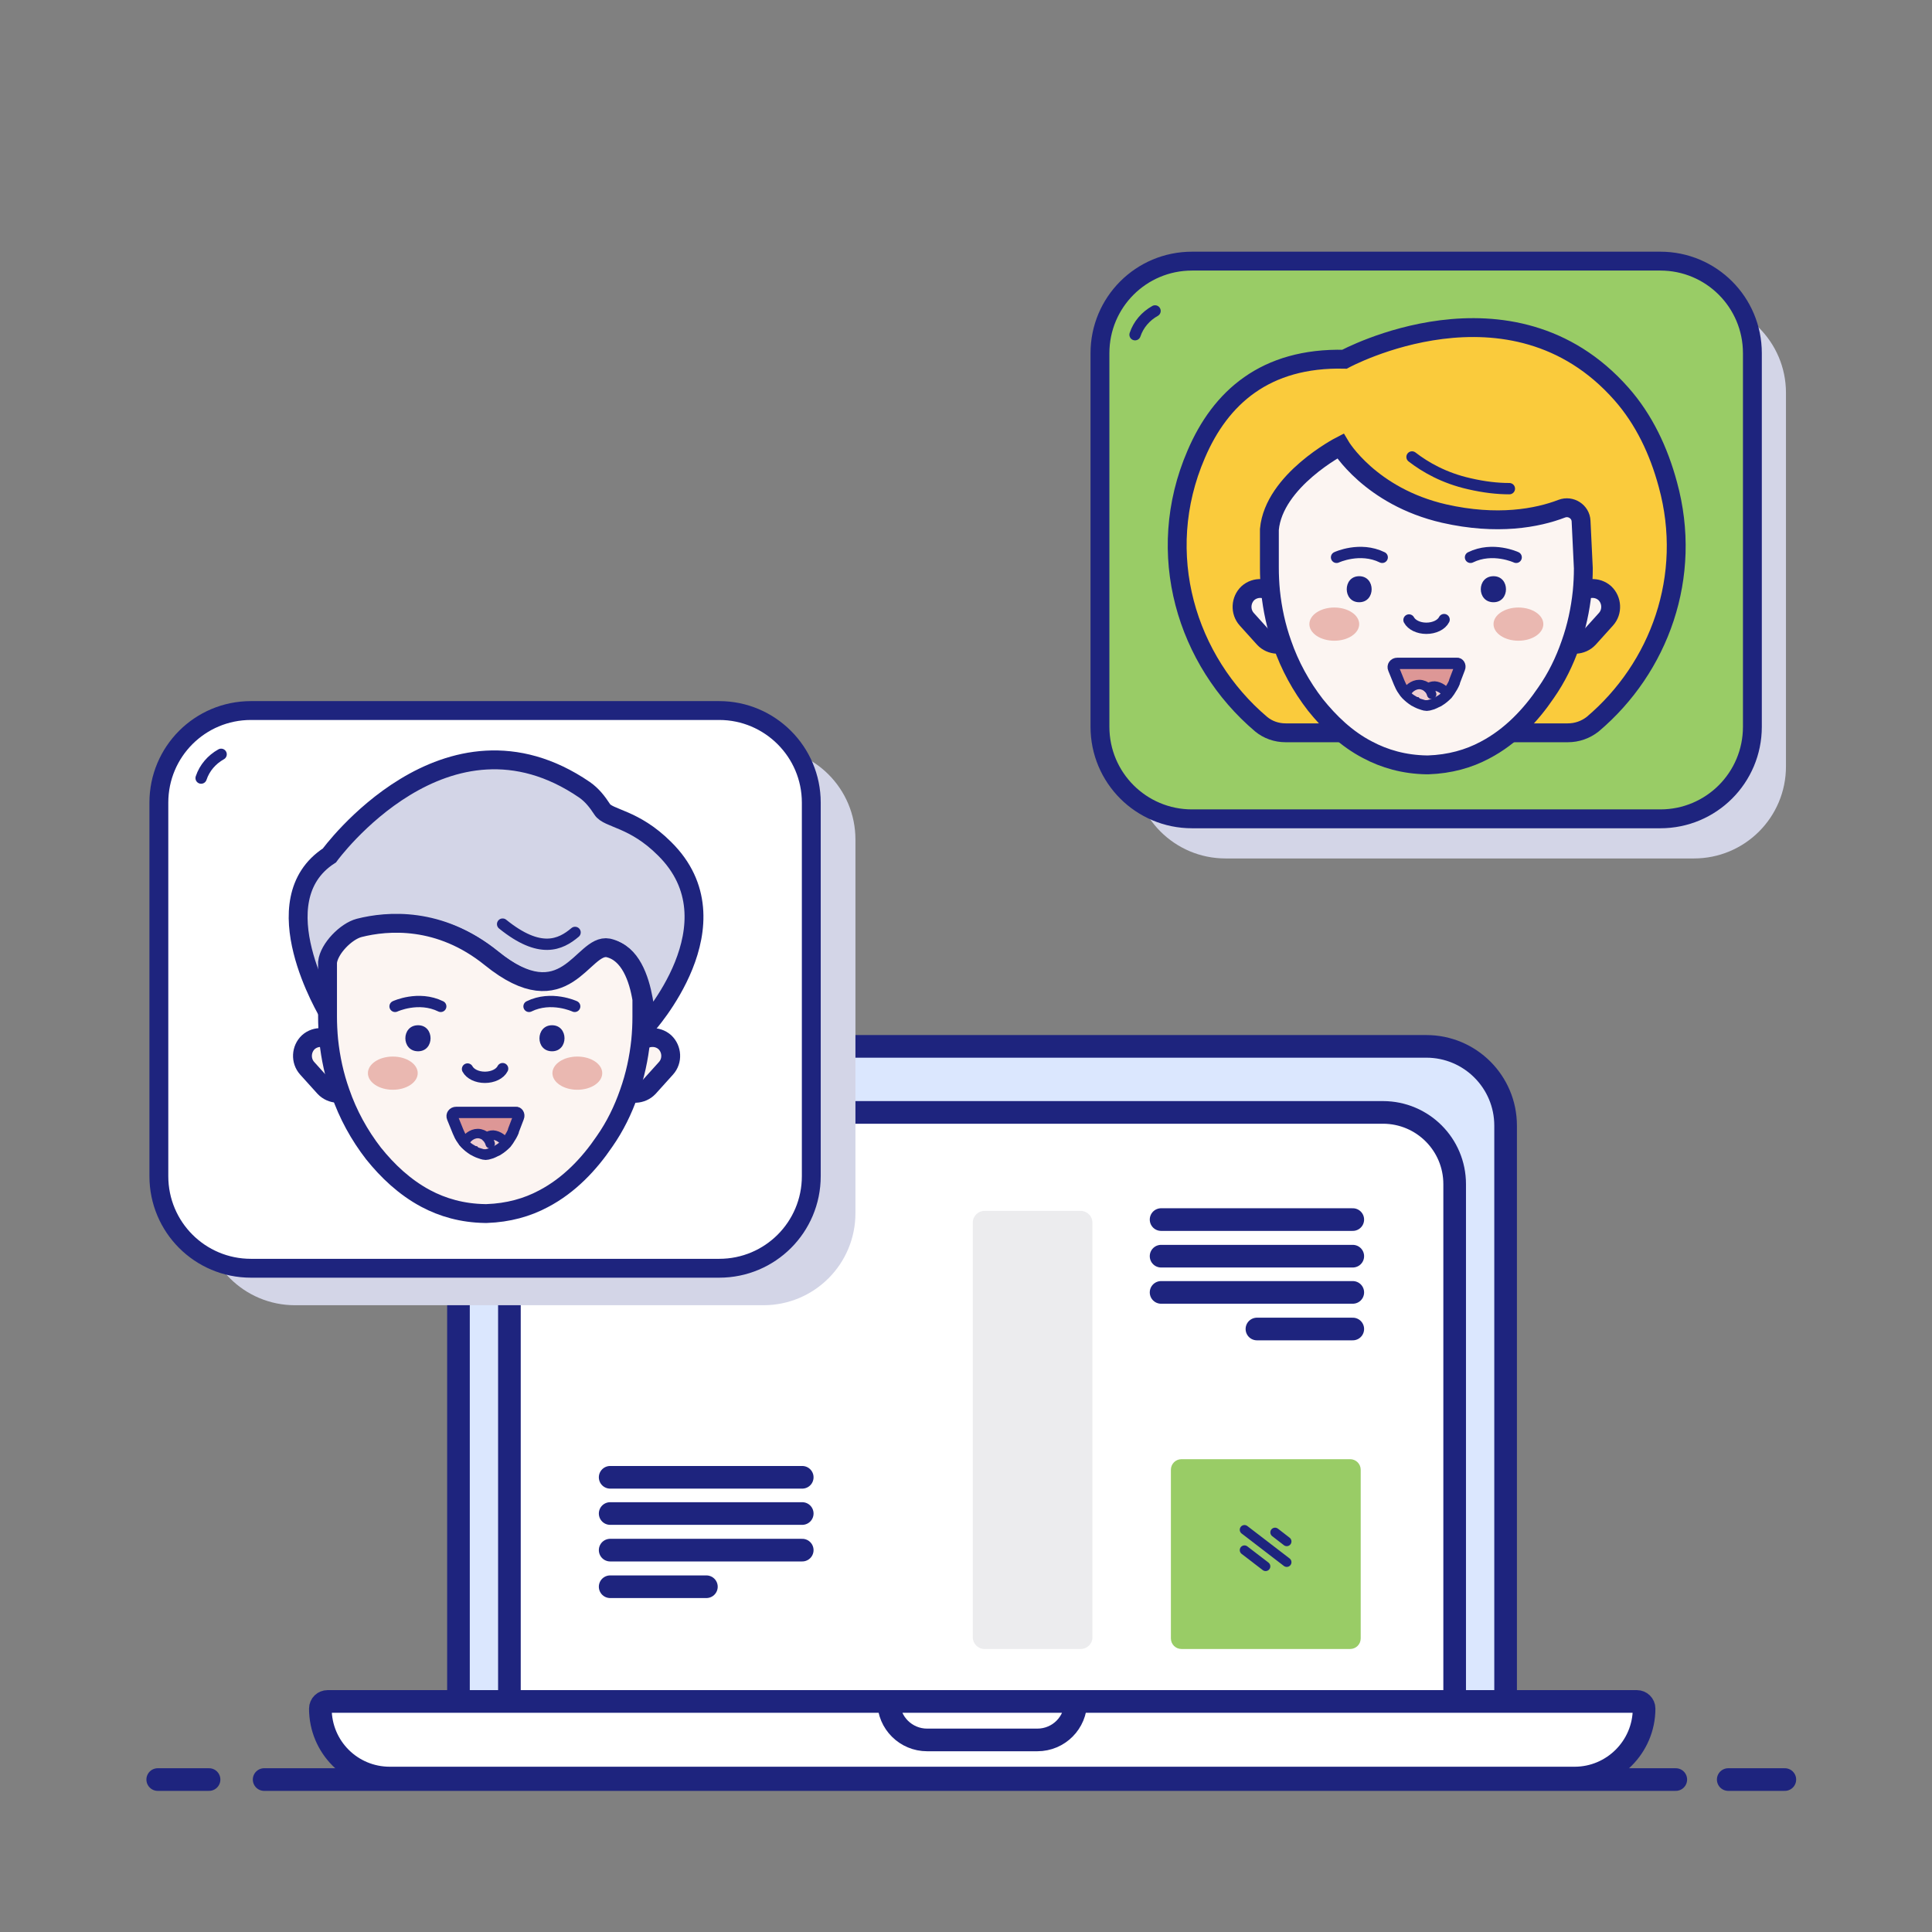 <?xml version="1.0" encoding="UTF-8" standalone="no"?>
<!DOCTYPE svg PUBLIC "-//W3C//DTD SVG 1.1//EN" "http://www.w3.org/Graphics/SVG/1.1/DTD/svg11.dtd">
<svg width="100%" height="100%" viewBox="0 0 512 512" version="1.1" xmlns="http://www.w3.org/2000/svg" xmlns:xlink="http://www.w3.org/1999/xlink" xml:space="preserve" xmlns:serif="http://www.serif.com/" style="fill-rule:evenodd;clip-rule:evenodd;stroke-linecap:round;stroke-miterlimit:10;">
    <rect x="0" y="0" width="512" height="512" fill="#808080" stroke="none"/>
    <g>
        <g id="Chat">
            <g id="Bottom_line_3_">
                <path id="Right_13_" d="M458,471.6L473,471.6" style="fill:none;fill-rule:nonzero;stroke:rgb(30,36,126);stroke-width:6px;"/>
                <path id="Middle_4_" d="M70,471.6L444.1,471.6" style="fill:none;fill-rule:nonzero;stroke:rgb(30,36,126);stroke-width:6px;"/>
                <path id="Left_12_" d="M41.8,471.6L55.4,471.6" style="fill:none;fill-rule:nonzero;stroke:rgb(30,36,126);stroke-width:6px;"/>
            </g>
            <g id="Laptop_1_">
                <g id="Laptop_top">
                    <path id="Body_5_" d="M399,457.5L121.5,457.5L121.5,298.3C121.5,286.7 130.9,277.3 142.5,277.3L378,277.3C389.6,277.3 399,286.7 399,298.3L399,457.5Z" style="fill:rgb(219,231,254);fill-rule:nonzero;stroke:rgb(30,36,126);stroke-width:6px;"/>
                    <path id="Screen" d="M385.6,457.5L135,457.5L135,313.8C135,303.3 143.5,294.8 154,294.8L366.5,294.8C377,294.8 385.5,303.3 385.5,313.8L385.5,457.5L385.6,457.5Z" style="fill:white;fill-rule:nonzero;stroke:rgb(30,36,126);stroke-width:6px;"/>
                </g>
                <g id="Laptop_bottom_1_">
                    <g id="Laptop_bottom_2_">
                        <path id="Body_4_" d="M435.7,452.8C435.7,457.9 433.6,462.5 430.3,465.8C427,469.1 422.4,471.2 417.3,471.2L103.3,471.2C93.1,471.2 84.9,463 84.9,452.8C84.9,451.7 85.8,450.9 86.8,450.9L433.8,450.9C434.8,450.9 435.7,451.7 435.7,452.8Z" style="fill:white;fill-rule:nonzero;stroke:rgb(30,36,126);stroke-width:6px;"/>
                        <path id="Middle_part" d="M285.1,450.9C285.1,456.5 280.6,461.1 274.9,461.1L245.7,461.1C240.1,461.1 235.5,456.6 235.5,450.9L285.1,450.9Z" style="fill:white;fill-rule:nonzero;stroke:rgb(30,36,126);stroke-width:6px;"/>
                    </g>
                </g>
                <g id="Content">
                    <g id="Lines:_left_bottom">
                        <path id="_x34_th_line_2_" d="M161.7,420.5L187.2,420.5" style="fill:none;fill-rule:nonzero;stroke:rgb(30,36,126);stroke-width:6px;"/>
                        <path id="_x33_rd_line_2_" d="M161.7,410.8L212.6,410.8" style="fill:none;fill-rule:nonzero;stroke:rgb(30,36,126);stroke-width:6px;"/>
                        <path id="_x32_nd_line_2_" d="M161.7,401.1L212.6,401.1" style="fill:none;fill-rule:nonzero;stroke:rgb(30,36,126);stroke-width:6px;"/>
                        <path id="_x31_st_line_2_" d="M161.7,391.5L212.6,391.5" style="fill:none;fill-rule:nonzero;stroke:rgb(30,36,126);stroke-width:6px;"/>
                    </g>
                    <g id="Lines:_right_top">
                        <path id="_x34_th_line_1_" d="M358.5,352.2L333.1,352.2" style="fill:none;fill-rule:nonzero;stroke:rgb(30,36,126);stroke-width:6px;"/>
                        <path id="_x33_rd_line_1_" d="M358.5,342.5L307.7,342.5" style="fill:none;fill-rule:nonzero;stroke:rgb(30,36,126);stroke-width:6px;"/>
                        <path id="_x32_nd_line_1_" d="M358.5,332.9L307.7,332.9" style="fill:none;fill-rule:nonzero;stroke:rgb(30,36,126);stroke-width:6px;"/>
                        <path id="_x31_st_line_1_" d="M358.5,323.2L307.7,323.2" style="fill:none;fill-rule:nonzero;stroke:rgb(30,36,126);stroke-width:6px;"/>
                    </g>
                    <path d="M357.8,437L313.1,437C311.6,437 310.3,435.8 310.3,434.2L310.3,389.5C310.3,388 311.5,386.7 313.1,386.7L357.8,386.7C359.3,386.7 360.6,387.9 360.6,389.5L360.6,434.2C360.6,435.8 359.3,437 357.8,437Z" style="fill:rgb(153,204,102);fill-rule:nonzero;"/>
                    <path d="M286.4,437L260.9,437C259.2,437 257.8,435.6 257.8,433.9L257.8,324C257.8,322.3 259.2,320.9 260.9,320.9L286.4,320.9C288.1,320.9 289.5,322.3 289.5,324L289.5,434C289.5,435.6 288.1,437 286.4,437Z" style="fill:rgb(236,236,238);fill-rule:nonzero;"/>
                    <g id="Lines:_right_bottom">
                        <path id="Bottom_2_" d="M329.8,410.8L335.4,415.1" style="fill:none;fill-rule:nonzero;stroke:rgb(30,36,126);stroke-width:2.5px;"/>
                        <path id="Middle_3_" d="M329.8,405.4L341,414" style="fill:none;fill-rule:nonzero;stroke:rgb(30,36,126);stroke-width:2.5px;"/>
                        <path id="Top_2_" d="M337.9,406.1L341,408.5" style="fill:none;fill-rule:nonzero;stroke:rgb(30,36,126);stroke-width:2.5px;"/>
                    </g>
                </g>
            </g>
            <g id="Bottom_window_chat">
                <g id="Window_chat">
                    <path id="Shadow_7_" d="M226.7,222.5L226.7,321.5C226.7,335 215.8,345.9 202.3,345.9L78.2,345.9C64.7,345.9 53.8,335 53.8,321.5L53.8,222.5C53.8,209 64.7,198.1 78.2,198.1L202.3,198.1C215.8,198.1 226.7,209 226.7,222.5Z" style="fill:rgb(211,213,231);fill-rule:nonzero;"/>
                    <path id="Body_2_" d="M215,212.7L215,311.7C215,325.2 204.1,336.1 190.6,336.1L66.5,336.1C53,336.1 42.1,325.2 42.1,311.7L42.1,212.7C42.1,199.2 53,188.3 66.5,188.3L190.6,188.3C204,188.3 215,199.2 215,212.7Z" style="fill:white;fill-rule:nonzero;stroke:rgb(30,36,126);stroke-width:5px;"/>
                    <path id="Line_6_" d="M53.3,206.2C54.2,203.5 56.1,201.3 58.6,199.9" style="fill:none;fill-rule:nonzero;stroke:rgb(30,36,126);stroke-width:3px;"/>
                </g>
                <g id="Male_face">
                    <g id="Hair_3_">
                        <path id="Shape_8_" d="M171.2,272C171.2,272 171.2,268.8 170.5,264.9C169.5,259.4 167.2,252.6 161.7,251.5C154.7,250.1 150.4,270.3 130.5,254.1C117,243.2 103.3,244.3 95.7,246.2C92.2,247.1 89.6,250 89.2,253.6L87.3,269C86.8,268.1 68.9,238.6 87.3,226.7C87.3,226.7 118.2,184.2 154.9,209.3C156.9,210.7 158.3,212.5 159.6,214.5C161.2,217 168,216.8 176.1,224.9C196.2,244.7 171.2,272 171.2,272Z" style="fill:rgb(211,213,231);fill-rule:nonzero;stroke:rgb(30,36,126);stroke-width:5px;"/>
                        <path id="Line_2_" d="M152.4,247.1C148.5,250.4 143.1,252.9 133.2,244.9" style="fill:none;fill-rule:nonzero;stroke:rgb(30,36,126);stroke-width:3px;"/>
                    </g>
                    <g id="Face_2_">
                        <g id="Ears">
                            <path id="Left_11_" d="M92.9,288.5C90.9,290.3 87.8,290.1 86,288.2L81.4,283.1C79.6,281.1 79.8,278 81.7,276.2C83.7,274.4 86.8,274.6 88.6,276.5L93.2,281.6C95,283.6 94.9,286.7 92.9,288.5Z" style="fill:rgb(252,245,242);fill-rule:nonzero;stroke:rgb(30,36,126);stroke-width:5px;"/>
                            <path id="Right_12_" d="M165,288.5C167,290.3 170.1,290.1 171.9,288.2L176.5,283.1C178.3,281.1 178.1,278 176.2,276.2C174.2,274.4 171.1,274.6 169.3,276.5L164.7,281.6C162.9,283.6 163,286.7 165,288.5Z" style="fill:rgb(252,245,242);fill-rule:nonzero;stroke:rgb(30,36,126);stroke-width:5px;"/>
                        </g>
                        <path id="Shape_3_" d="M170.1,264.8L170.1,269.5C170.1,271.6 170,273.6 169.8,275.7C169.3,280.5 168.3,285.1 166.7,289.6C165.1,294.2 163,298.5 160.2,302.5C156.2,308.4 150.9,314.1 144,317.7C139.7,320 134.7,321.4 129,321.6L128.5,321.6C122.5,321.5 117.3,320 112.8,317.6C107.2,314.6 102.7,310.3 99,305.7C95.2,300.8 92.2,295.3 90.2,289.5C88.6,285 87.6,280.4 87.1,275.6C86.9,273.5 86.8,271.4 86.8,269.3L86.8,255C87.2,251.4 91.7,246.8 95.2,245.9C102.7,244 116.5,242.9 130,253.8C150,270 154.3,249.9 161.2,251.2C166.9,252.5 169.2,259.3 170.1,264.8Z" style="fill:rgb(252,245,242);fill-rule:nonzero;stroke:rgb(30,36,126);stroke-width:5px;"/>
                        <g id="Eyes_2_">
                            <g id="Left_10_">
                                <g>
                                    <path d="M110.8,278.6C115.2,278.6 115.2,271.7 110.8,271.7C106.3,271.7 106.3,278.6 110.8,278.6Z" style="fill:rgb(30,36,126);fill-rule:nonzero;"/>
                                </g>
                            </g>
                            <g id="Right_11_">
                                <g>
                                    <path d="M146.3,278.6C150.7,278.6 150.7,271.7 146.3,271.7C141.9,271.7 141.8,278.6 146.3,278.6Z" style="fill:rgb(30,36,126);fill-rule:nonzero;"/>
                                </g>
                            </g>
                        </g>
                        <path id="Nose_2_" d="M133.2,283.2C132.5,284.6 130.6,285.5 128.5,285.5C126.4,285.5 124.6,284.6 123.9,283.3" style="fill:none;fill-rule:nonzero;stroke:rgb(30,36,126);stroke-width:3px;"/>
                        <g id="Eyebrown">
                            <path id="Left_9_" d="M104.7,266.7C104.7,266.7 110.9,263.8 116.8,266.7" style="fill:none;fill-rule:nonzero;stroke:rgb(30,36,126);stroke-width:3px;"/>
                            <path id="Right_10_" d="M152.3,266.7C152.3,266.7 146.1,263.8 140.2,266.7" style="fill:none;fill-rule:nonzero;stroke:rgb(30,36,126);stroke-width:3px;"/>
                        </g>
                        <g id="Cheeks_2_">
                            <ellipse id="Left_8_" cx="104.1" cy="284.4" rx="6.6" ry="4.4" style="fill:rgb(234,184,177);"/>
                            <ellipse id="Right_9_" cx="153" cy="284.4" rx="6.6" ry="4.4" style="fill:rgb(234,184,177);"/>
                        </g>
                        <g id="Mouth_4_">
                            <g id="Mouth_5_">
                                <path id="Shape_1_" d="M137.4,296.1L136.1,299.5L136,299.9C135.7,300.6 135.3,301.3 134.7,302.2C134.5,302.5 134.3,302.7 134.1,303C133.5,303.6 132.8,304.2 132,304.7C131.9,304.7 131.8,304.8 131.8,304.8C131.5,305 131.1,305.1 130.8,305.3C130.4,305.5 130.1,305.6 129.7,305.7C129.4,305.8 129,305.9 128.7,305.9C128.4,305.9 128,305.8 127.7,305.7C127.3,305.6 126.9,305.4 126.6,305.3C126.2,305.1 125.9,305 125.6,304.8C125.5,304.8 125.4,304.7 125.4,304.7C124.6,304.2 123.9,303.6 123.3,303C123,302.7 122.8,302.4 122.6,302.1C122,301.3 121.7,300.6 121.4,299.9L119.9,296.2C119.6,295.5 120.1,294.8 120.9,294.8L136.7,294.8C137.2,294.7 137.7,295.4 137.4,296.1Z" style="fill:rgb(221,151,150);fill-rule:nonzero;stroke:rgb(30,36,126);stroke-width:3px;"/>
                            </g>
                            <g id="Tongue_3_">
                                <path id="Shape_2_" d="M133.9,303C133.7,303.2 133.4,303.5 133.2,303.7C132.7,304.1 132.1,304.5 131.4,304.9C131.3,304.9 131.2,305 131.1,305C130.8,305.1 130.6,305.2 130.3,305.4C130,305.5 129.7,305.6 129.3,305.7C129,305.8 128.8,305.8 128.5,305.8C128.2,305.8 127.9,305.8 127.7,305.7C127.4,305.6 127,305.5 126.7,305.4C126.4,305.3 126.1,305.2 125.9,305C125.8,305 125.7,304.9 125.6,304.9C124.9,304.5 124.2,304.1 123.7,303.6C123.5,303.4 123.3,303.2 123.1,303C123.5,301.6 125.1,300.4 126.6,300.4C127.5,300.4 128.3,300.8 128.9,301.3L129,301.3C129.5,301 130,300.8 130.7,300.8C132,300.9 133.5,301.9 133.9,303Z" style="fill:rgb(238,206,209);fill-rule:nonzero;stroke:rgb(30,36,126);stroke-width:2.5px;"/>
                                <path id="Line_1_" d="M128.9,301.4C128.9,301.4 129.6,302 129.9,303.1" style="fill:rgb(203,114,114);fill-rule:nonzero;stroke:rgb(30,36,126);stroke-width:2.5px;"/>
                            </g>
                        </g>
                    </g>
                </g>
            </g>
            <g id="Top_window_chat">
                <g id="Window_chat_1_">
                    <path id="Shadow_5_" d="M473.3,104.1L473.3,203.1C473.3,216.6 462.4,227.5 448.9,227.5L324.8,227.5C311.3,227.5 300.4,216.6 300.4,203.1L300.4,104.1C300.4,90.6 311.3,79.7 324.8,79.7L448.9,79.7C462.3,79.7 473.3,90.6 473.3,104.1Z" style="fill:rgb(211,213,231);fill-rule:nonzero;"/>
                    <path id="Body_3_" d="M464.4,93.6L464.4,192.6C464.4,206.1 453.5,217 440,217L315.9,217C302.4,217 291.5,206.1 291.5,192.6L291.5,93.6C291.5,80.1 302.4,69.2 315.9,69.2L440,69.2C453.5,69.2 464.4,80.1 464.4,93.6Z" style="fill:rgb(153,204,102);fill-rule:nonzero;stroke:rgb(30,36,126);stroke-width:5px;"/>
                    <path id="Line_3_" d="M300.8,88.7C301.7,86 303.6,83.8 306.1,82.4" style="fill:none;fill-rule:nonzero;stroke:rgb(30,36,126);stroke-width:3px;"/>
                </g>
                <g id="Female_face">
                    <g id="Hair_2_">
                        <path id="Shape_4_" d="M415.5,194.2L340.7,194.2C338.3,194.2 336,193.4 334.2,191.9C314.5,175.2 305.6,146.8 317,120.4C323.4,105.4 335.3,94.7 356.3,95.2C356.3,95.2 400.4,71.2 429.7,104.4C435.7,111.2 439.6,119.5 442,128.4C448.7,152.8 439.7,177 422.1,191.9C420.2,193.4 417.9,194.2 415.5,194.2Z" style="fill:rgb(250,203,60);fill-rule:nonzero;stroke:rgb(30,36,126);stroke-width:5px;"/>
                        <path id="Line_4_" d="M374.2,121.1C377.7,123.8 382.7,126.7 389.4,128.2C393.3,129.1 396.8,129.5 400,129.5" style="fill:none;fill-rule:nonzero;stroke:rgb(30,36,126);stroke-width:3px;"/>
                    </g>
                    <g id="Face_1_">
                        <g id="Ears_1_">
                            <path id="Left_3_" d="M341.9,169.5C339.9,171.3 336.8,171.1 335,169.2L330.4,164.1C328.6,162.1 328.8,159 330.7,157.2C332.7,155.4 335.8,155.6 337.6,157.5L342.2,162.6C344.1,164.6 343.9,167.7 341.9,169.5Z" style="fill:rgb(252,245,242);fill-rule:nonzero;stroke:rgb(30,36,126);stroke-width:5px;"/>
                            <path id="Right_8_" d="M414.1,169.5C416.1,171.3 419.2,171.1 421,169.2L425.6,164.1C427.4,162.1 427.2,159 425.3,157.2C423.3,155.4 420.2,155.6 418.4,157.5L413.8,162.6C411.9,164.6 412.1,167.7 414.1,169.5Z" style="fill:rgb(252,245,242);fill-rule:nonzero;stroke:rgb(30,36,126);stroke-width:5px;"/>
                        </g>
                        <path id="Shape_5_" d="M419.6,150.6C419.6,152.7 419.5,154.7 419.3,156.8C418.8,161.6 417.8,166.2 416.2,170.7C414.6,175.3 412.5,179.6 409.7,183.6C405.7,189.5 400.4,195.2 393.5,198.8C389.2,201.1 384.2,202.5 378.5,202.7L378.1,202.7C372.1,202.6 366.9,201.1 362.4,198.7C356.8,195.8 352.3,191.4 348.6,186.8C344.8,181.9 341.8,176.4 339.8,170.6C338.2,166.1 337.2,161.5 336.7,156.7C336.5,154.6 336.4,152.5 336.4,150.4L336.4,140.3C337.6,127.3 355.2,118.2 355.2,118.2C355.2,118.2 363.1,131.6 382.7,136.1C396.8,139.3 407.4,137.3 413.9,134.8C416.3,133.9 418.9,135.6 419,138.1L419.6,150.6Z" style="fill:rgb(252,245,242);fill-rule:nonzero;stroke:rgb(30,36,126);stroke-width:5px;"/>
                        <g id="Eyes_1_">
                            <g id="Left_5_">
                                <g>
                                    <path d="M360.2,159.6C364.6,159.6 364.6,152.7 360.2,152.7C355.8,152.7 355.8,159.6 360.2,159.6Z" style="fill:rgb(30,36,126);fill-rule:nonzero;"/>
                                </g>
                            </g>
                            <g id="Right_4_">
                                <g>
                                    <path d="M395.8,159.6C400.2,159.6 400.2,152.7 395.8,152.7C391.3,152.7 391.3,159.6 395.8,159.6Z" style="fill:rgb(30,36,126);fill-rule:nonzero;"/>
                                </g>
                            </g>
                        </g>
                        <path id="Nose_1_" d="M382.7,164.2C382,165.6 380.1,166.5 378,166.5C375.9,166.5 374.1,165.6 373.4,164.3" style="fill:none;fill-rule:nonzero;stroke:rgb(30,36,126);stroke-width:3px;"/>
                        <g id="Eyebrow_1_">
                            <path id="Left_7_" d="M354.2,147.7C354.2,147.7 360.4,144.8 366.3,147.7" style="fill:none;fill-rule:nonzero;stroke:rgb(30,36,126);stroke-width:3px;"/>
                            <path id="Right_7_" d="M401.8,147.7C401.8,147.7 395.6,144.8 389.7,147.7" style="fill:none;fill-rule:nonzero;stroke:rgb(30,36,126);stroke-width:3px;"/>
                        </g>
                        <g id="Cheeks_1_">
                            <ellipse id="Left_6_" cx="353.6" cy="165.4" rx="6.6" ry="4.4" style="fill:rgb(234,184,177);"/>
                            <ellipse id="Right_6_" cx="402.4" cy="165.4" rx="6.6" ry="4.4" style="fill:rgb(234,184,177);"/>
                        </g>
                        <g id="Mouth_2_">
                            <g id="Mouth_3_">
                                <path id="Shape_6_" d="M386.8,177.1L385.5,180.5L385.4,180.9C385.1,181.6 384.7,182.3 384.1,183.2C383.9,183.5 383.7,183.7 383.5,184C382.9,184.6 382.2,185.2 381.4,185.7C381.3,185.7 381.2,185.8 381.2,185.8C380.9,186 380.5,186.1 380.2,186.3C379.8,186.5 379.5,186.6 379.1,186.7C378.8,186.8 378.4,186.9 378.1,186.9C377.8,186.9 377.4,186.8 377.1,186.7C376.7,186.6 376.3,186.4 376,186.3C375.6,186.1 375.3,186 375,185.8C374.9,185.8 374.8,185.7 374.8,185.7C374,185.2 373.3,184.6 372.7,184C372.4,183.7 372.2,183.4 372,183.1C371.4,182.3 371.1,181.6 370.8,180.9L369.3,177.2C369,176.5 369.5,175.8 370.3,175.8L386.1,175.8C386.6,175.7 387.1,176.4 386.8,177.1Z" style="fill:rgb(221,151,150);fill-rule:nonzero;stroke:rgb(30,36,126);stroke-width:3px;"/>
                            </g>
                            <g id="Tongue_2_">
                                <path id="Shape_7_" d="M383.4,184C383.2,184.2 382.9,184.5 382.7,184.7C382.2,185.1 381.6,185.5 380.9,185.9C380.8,185.9 380.7,186 380.6,186C380.3,186.1 380.1,186.2 379.8,186.4C379.5,186.5 379.2,186.6 378.8,186.7C378.5,186.8 378.3,186.8 378,186.8C377.7,186.8 377.4,186.8 377.2,186.7C376.9,186.6 376.5,186.5 376.2,186.4C375.9,186.3 375.6,186.2 375.4,186C375.3,186 375.2,185.9 375.1,185.9C374.4,185.5 373.7,185.1 373.2,184.6C373,184.4 372.8,184.2 372.6,184C373,182.6 374.6,181.4 376.1,181.4C377,181.4 377.8,181.8 378.4,182.3L378.5,182.3C379,182 379.5,181.8 380.2,181.8C381.5,181.9 383,182.9 383.4,184Z" style="fill:rgb(238,206,209);fill-rule:nonzero;stroke:rgb(30,36,126);stroke-width:2.5px;"/>
                                <path id="Line_5_" d="M378.4,182.3C378.4,182.3 379.1,182.9 379.4,184" style="fill:rgb(203,114,114);fill-rule:nonzero;stroke:rgb(30,36,126);stroke-width:2.5px;"/>
                            </g>
                        </g>
                    </g>
                </g>
            </g>
        </g>
    </g>
</svg>
